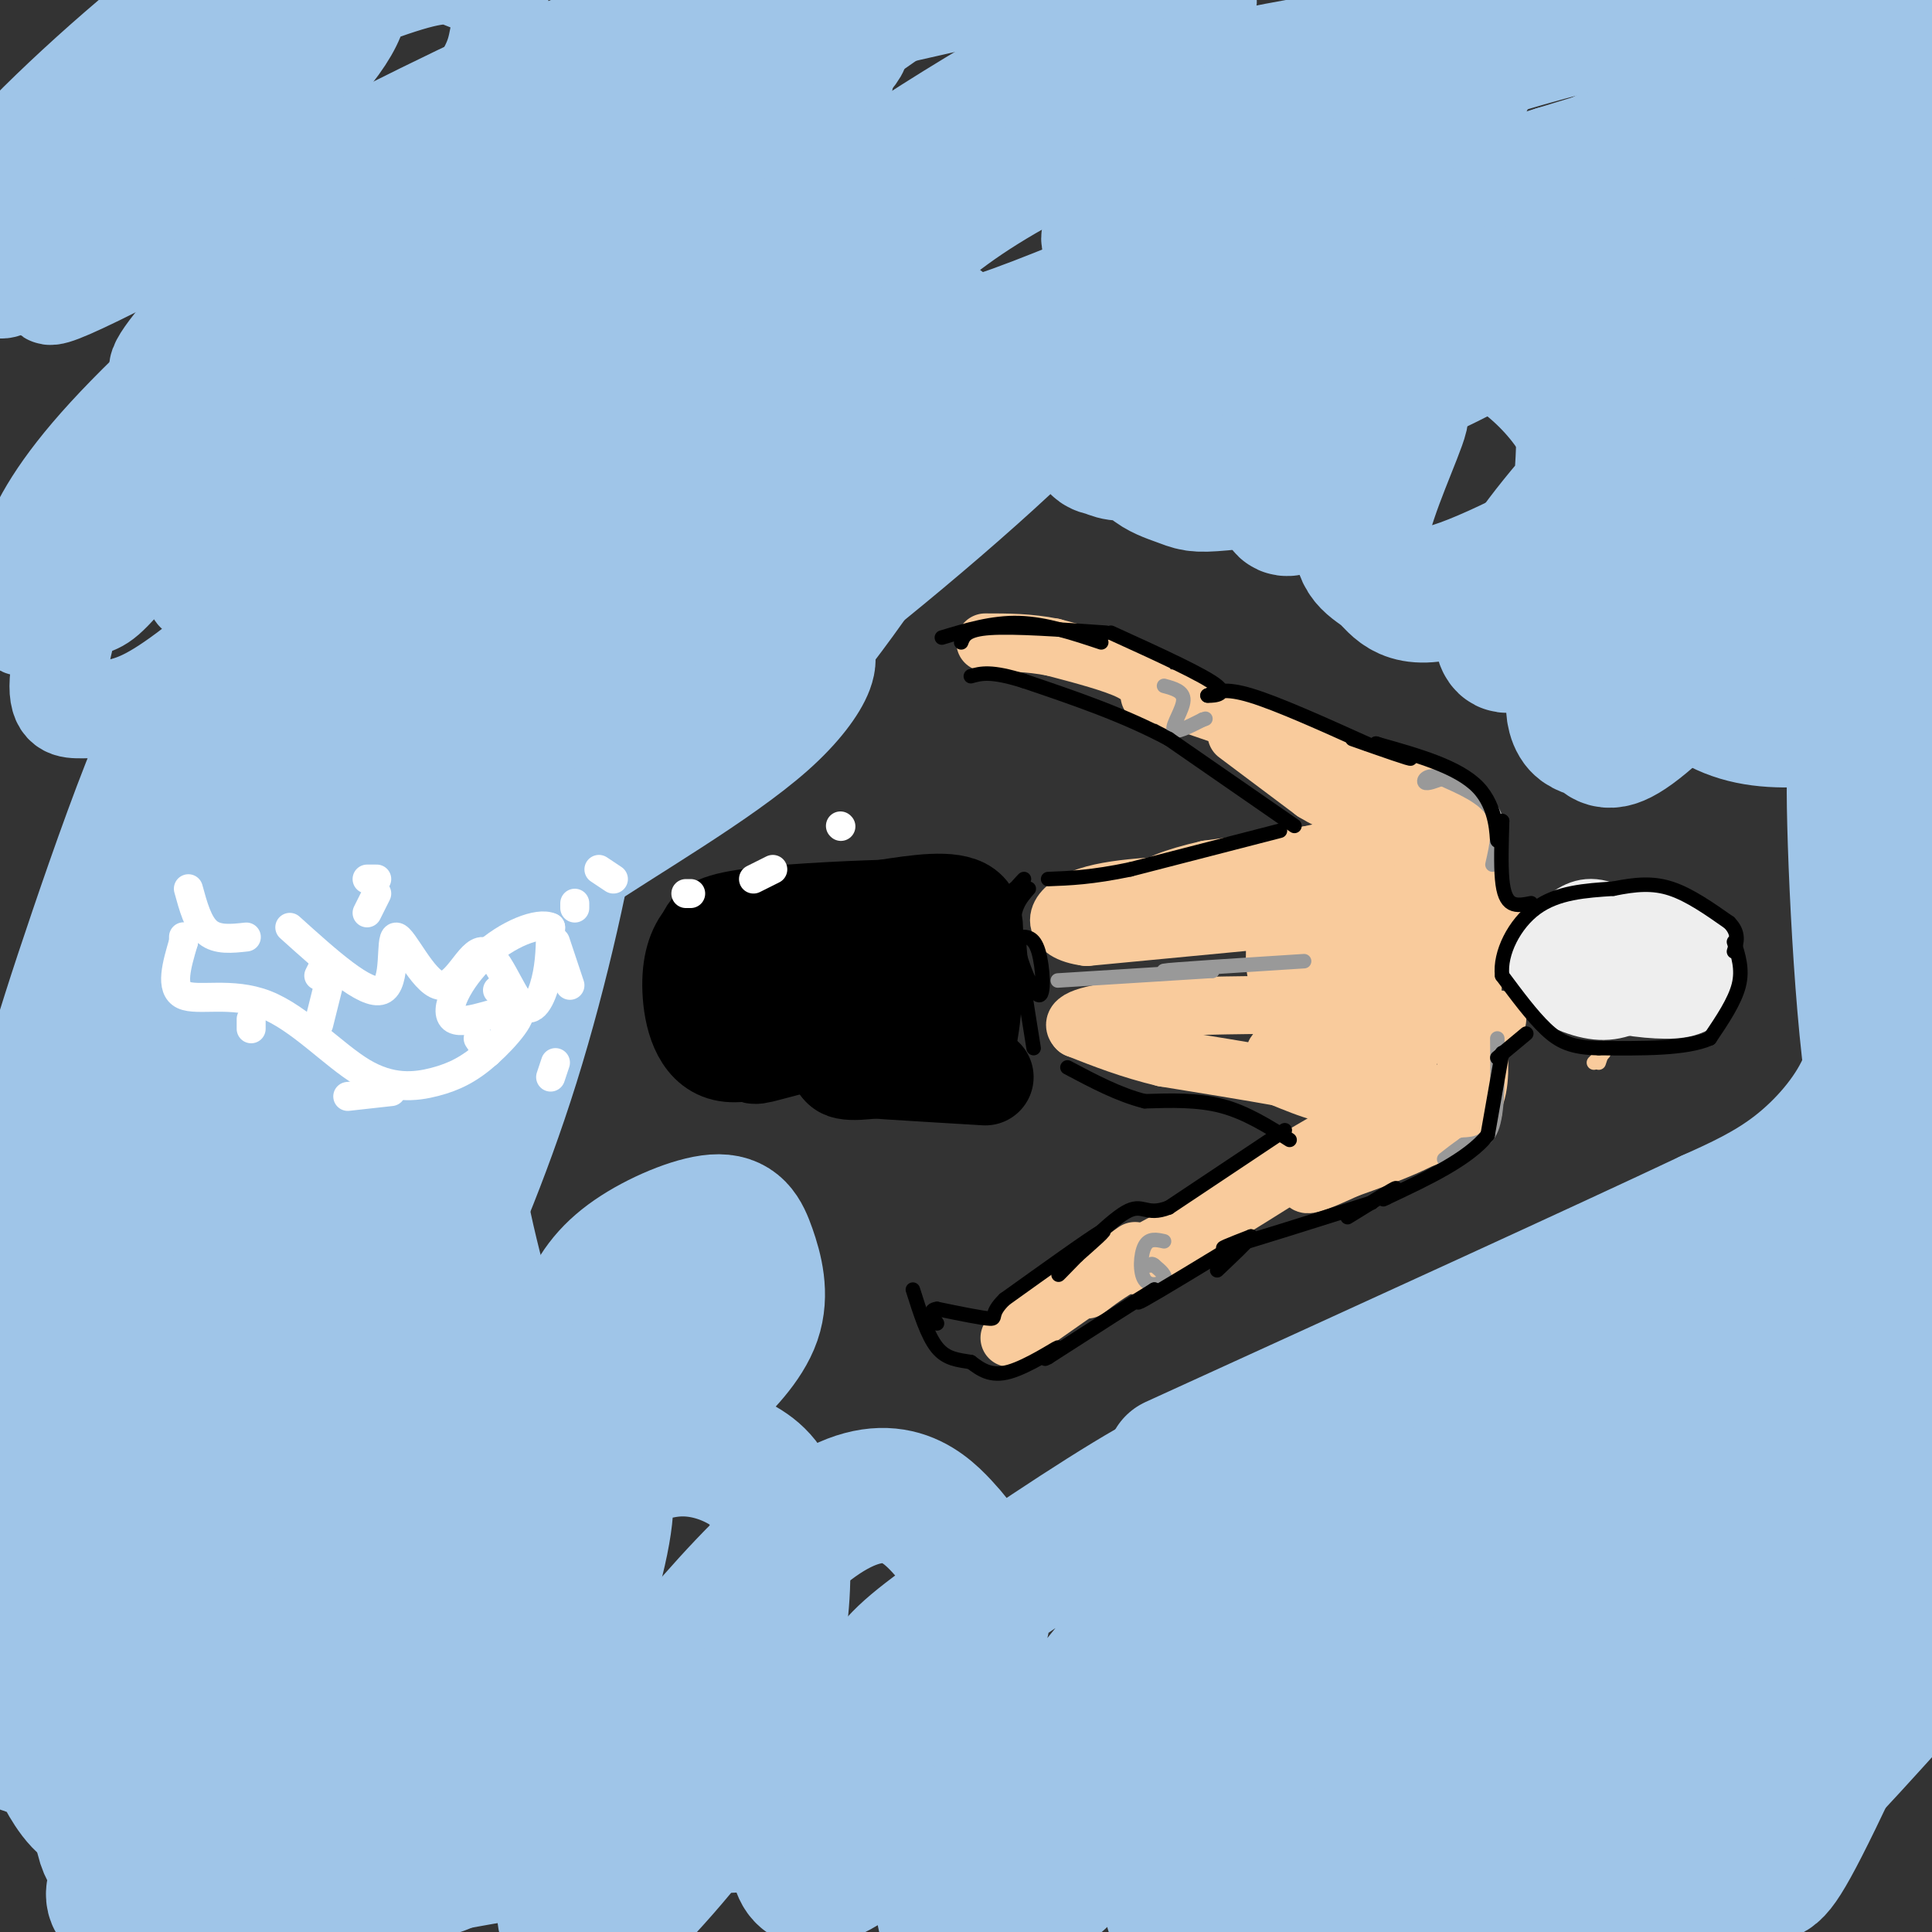 <svg viewBox='0 0 400 400' version='1.1' xmlns='http://www.w3.org/2000/svg' xmlns:xlink='http://www.w3.org/1999/xlink'><rect x="0" y="0" width="400" height="400" fill="#333333" stroke="none"/><g fill='none' stroke='#f9cb9c' stroke-width='12' stroke-linecap='round' stroke-linejoin='round'><path d='M301,188c2.838,-1.277 5.676,-2.554 5,-3c-0.676,-0.446 -4.866,-0.062 -6,1c-1.134,1.062 0.789,2.800 2,2c1.211,-0.800 1.711,-4.138 1,-5c-0.711,-0.862 -2.632,0.754 -3,2c-0.368,1.246 0.816,2.123 2,3'/><path d='M302,188c1.250,0.452 3.375,0.083 3,-1c-0.375,-1.083 -3.250,-2.881 -4,-5c-0.750,-2.119 0.625,-4.560 2,-7'/><path d='M303,175c0.533,-2.244 0.867,-4.356 0,-6c-0.867,-1.644 -2.933,-2.822 -5,-4'/><path d='M298,165c-3.667,-1.667 -10.333,-3.833 -17,-6'/><path d='M281,159c-5.667,-2.167 -11.333,-4.583 -17,-7'/><path d='M264,152c-6.167,-2.333 -13.083,-4.667 -20,-7'/><path d='M244,145c-3.167,-1.000 -1.083,0.000 1,1'/><path d='M293,171c0.000,0.000 -26.000,-12.000 -26,-12'/><path d='M267,159c-4.333,-2.000 -2.167,-1.000 0,0'/><path d='M256,152c0.000,0.000 16.000,12.000 16,12'/><path d='M272,164c4.333,2.667 7.167,3.333 10,4'/><path d='M294,178c-3.199,0.404 -6.398,0.809 -8,2c-1.602,1.191 -1.606,3.169 0,3c1.606,-0.169 4.821,-2.485 5,-4c0.179,-1.515 -2.679,-2.229 -5,-1c-2.321,1.229 -4.107,4.402 -4,6c0.107,1.598 2.106,1.623 3,0c0.894,-1.623 0.684,-4.892 0,-6c-0.684,-1.108 -1.842,-0.054 -3,1'/><path d='M282,179c-1.443,0.812 -3.552,2.341 -3,2c0.552,-0.341 3.764,-2.553 5,-4c1.236,-1.447 0.496,-2.128 -2,-2c-2.496,0.128 -6.748,1.064 -11,2'/><path d='M271,177c-5.333,0.833 -13.167,1.917 -21,3'/><path d='M250,180c-6.644,1.489 -12.756,3.711 -9,4c3.756,0.289 17.378,-1.356 31,-3'/><path d='M272,181c6.500,-0.667 7.250,-0.833 8,-1'/><path d='M299,185c0.661,9.869 1.321,19.738 1,19c-0.321,-0.738 -1.625,-12.083 -2,-14c-0.375,-1.917 0.179,5.595 0,8c-0.179,2.405 -1.089,-0.298 -2,-3'/><path d='M296,195c-1.065,-2.911 -2.729,-8.687 -4,-10c-1.271,-1.313 -2.150,1.839 -1,6c1.150,4.161 4.329,9.332 6,10c1.671,0.668 1.836,-3.166 2,-7'/><path d='M306,188c0.000,0.000 -2.000,30.000 -2,30'/><path d='M304,218c-1.000,7.333 -2.500,10.667 -4,14'/><path d='M300,232c-4.167,4.000 -12.583,7.000 -21,10'/><path d='M279,242c-6.214,2.857 -11.250,5.000 -7,1c4.250,-4.000 17.786,-14.143 21,-17c3.214,-2.857 -3.893,1.571 -11,6'/><path d='M282,232c-5.000,2.833 -12.000,6.917 -19,11'/><path d='M263,243c-5.844,3.622 -10.956,7.178 -12,8c-1.044,0.822 1.978,-1.089 5,-3'/><path d='M256,248c4.067,-2.200 11.733,-6.200 12,-6c0.267,0.200 -6.867,4.600 -14,9'/><path d='M254,251c-3.000,1.833 -3.500,1.917 -4,2'/><path d='M235,259c0.000,0.000 -20.000,14.000 -20,14'/><path d='M215,273c-4.333,3.000 -5.167,3.500 -6,4'/><path d='M297,208c-4.343,3.679 -8.687,7.357 -10,10c-1.313,2.643 0.404,4.250 3,2c2.596,-2.250 6.071,-8.356 5,-11c-1.071,-2.644 -6.689,-1.825 -10,1c-3.311,2.825 -4.315,7.658 -3,8c1.315,0.342 4.951,-3.805 7,-7c2.049,-3.195 2.513,-5.437 2,-9c-0.513,-3.563 -2.004,-8.447 -4,-10c-1.996,-1.553 -4.498,0.223 -7,2'/><path d='M280,194c-1.673,4.993 -2.356,16.477 0,19c2.356,2.523 7.749,-3.914 10,-8c2.251,-4.086 1.358,-5.822 0,-8c-1.358,-2.178 -3.182,-4.799 -5,-7c-1.818,-2.201 -3.632,-3.981 -5,1c-1.368,4.981 -2.292,16.724 -2,23c0.292,6.276 1.800,7.084 4,4c2.200,-3.084 5.092,-10.061 5,-16c-0.092,-5.939 -3.169,-10.840 -6,-12c-2.831,-1.160 -5.415,1.420 -8,4'/><path d='M273,194c-2.042,3.188 -3.148,9.157 -2,13c1.148,3.843 4.550,5.560 7,5c2.450,-0.560 3.947,-3.398 4,-8c0.053,-4.602 -1.337,-10.969 -3,-14c-1.663,-3.031 -3.597,-2.728 -6,-2c-2.403,0.728 -5.274,1.879 -7,5c-1.726,3.121 -2.309,8.210 -1,11c1.309,2.790 4.508,3.281 7,2c2.492,-1.281 4.276,-4.333 5,-7c0.724,-2.667 0.387,-4.949 -2,-7c-2.387,-2.051 -6.825,-3.872 -9,-3c-2.175,0.872 -2.088,4.436 -2,8'/><path d='M264,197c-0.262,3.155 0.083,7.042 4,9c3.917,1.958 11.405,1.988 14,5c2.595,3.012 0.298,9.006 -2,15'/><path d='M280,226c-2.833,2.000 -8.917,-0.500 -15,-3'/><path d='M265,223c-6.500,-1.167 -15.250,-2.583 -24,-4'/><path d='M241,219c-7.000,-1.667 -12.500,-3.833 -18,-6'/><path d='M223,213c-1.867,-1.778 2.467,-3.222 11,-4c8.533,-0.778 21.267,-0.889 34,-1'/><path d='M268,208c5.833,-0.833 3.417,-2.417 1,-4'/><path d='M267,190c0.000,0.000 -42.000,4.000 -42,4'/><path d='M225,194c-8.000,-1.022 -7.000,-5.578 -1,-8c6.000,-2.422 17.000,-2.711 28,-3'/><path d='M252,183c5.167,-0.667 4.083,-0.833 3,-1'/><path d='M276,209c-5.500,3.667 -11.000,7.333 -12,9c-1.000,1.667 2.500,1.333 6,1'/><path d='M235,262c9.083,-5.417 18.167,-10.833 18,-11c-0.167,-0.167 -9.583,4.917 -19,10'/><path d='M234,261c-4.667,2.667 -6.833,4.333 -9,6'/><path d='M238,144c-0.333,-1.667 -0.667,-3.333 -4,-5c-3.333,-1.667 -9.667,-3.333 -16,-5'/><path d='M218,134c-5.000,-1.000 -9.500,-1.000 -14,-1'/><path d='M305,226c0.000,0.000 0.000,4.000 0,4'/><path d='M306,215c0.333,4.833 0.667,9.667 -1,13c-1.667,3.333 -5.333,5.167 -9,7'/><path d='M296,235c-1.667,1.167 -1.333,0.583 -1,0'/><path d='M309,211c0.000,0.000 1.000,0.000 1,0'/><path d='M307,198c0.000,0.000 3.000,-6.000 3,-6'/></g>
<g fill='none' stroke='#eeeeee' stroke-width='12' stroke-linecap='round' stroke-linejoin='round'><path d='M340,193c-5.759,-0.425 -11.519,-0.850 -14,2c-2.481,2.850 -1.685,8.975 1,10c2.685,1.025 7.258,-3.051 10,-6c2.742,-2.949 3.652,-4.771 1,-6c-2.652,-1.229 -8.865,-1.866 -12,0c-3.135,1.866 -3.190,6.233 -3,9c0.190,2.767 0.626,3.933 3,2c2.374,-1.933 6.687,-6.967 11,-12'/><path d='M337,192c-1.130,-2.403 -9.455,-2.409 -13,1c-3.545,3.409 -2.309,10.234 1,11c3.309,0.766 8.691,-4.527 11,-7c2.309,-2.473 1.545,-2.127 -1,-3c-2.545,-0.873 -6.870,-2.964 -10,-2c-3.130,0.964 -5.065,4.982 -7,9'/><path d='M318,201c0.053,2.168 3.685,3.087 6,3c2.315,-0.087 3.313,-1.179 4,-3c0.687,-1.821 1.062,-4.372 -1,-5c-2.062,-0.628 -6.561,0.666 -8,3c-1.439,2.334 0.181,5.708 2,7c1.819,1.292 3.836,0.502 6,-1c2.164,-1.502 4.475,-3.715 5,-6c0.525,-2.285 -0.738,-4.643 -2,-7'/><path d='M330,192c-2.787,-0.907 -8.753,0.326 -11,3c-2.247,2.674 -0.773,6.790 0,9c0.773,2.210 0.845,2.515 4,2c3.155,-0.515 9.392,-1.849 13,-4c3.608,-2.151 4.587,-5.117 3,-8c-1.587,-2.883 -5.739,-5.681 -9,-6c-3.261,-0.319 -5.630,1.840 -8,4'/><path d='M322,192c-2.671,2.452 -5.348,6.581 -4,10c1.348,3.419 6.720,6.126 11,7c4.280,0.874 7.467,-0.085 12,-3c4.533,-2.915 10.413,-7.785 11,-11c0.587,-3.215 -4.118,-4.776 -8,-5c-3.882,-0.224 -6.941,0.888 -10,2'/><path d='M334,192c-2.702,0.737 -4.457,1.579 -6,4c-1.543,2.421 -2.875,6.422 0,9c2.875,2.578 9.956,3.732 15,4c5.044,0.268 8.050,-0.351 10,-3c1.950,-2.649 2.843,-7.328 1,-10c-1.843,-2.672 -6.421,-3.336 -11,-4'/><path d='M343,192c-4.436,0.113 -10.026,2.395 -13,6c-2.974,3.605 -3.333,8.533 1,10c4.333,1.467 13.359,-0.528 18,-3c4.641,-2.472 4.897,-5.421 3,-8c-1.897,-2.579 -5.949,-4.790 -10,-7'/><path d='M342,190c-4.311,-1.356 -10.089,-1.244 -13,1c-2.911,2.244 -2.956,6.622 -3,11'/></g>
<g fill='none' stroke='#f9cb9c' stroke-width='3' stroke-linecap='round' stroke-linejoin='round'><path d='M332,218c-1.000,1.000 -2.000,2.000 -2,2c0.000,0.000 1.000,-1.000 2,-2'/><path d='M331,220c0.000,0.000 1.000,-3.000 1,-3'/></g>
<g fill='none' stroke='#999999' stroke-width='3' stroke-linecap='round' stroke-linejoin='round'><path d='M219,203c0.000,0.000 32.000,-2.000 32,-2'/><path d='M251,201c1.467,-0.222 -10.867,0.222 -10,0c0.867,-0.222 14.933,-1.111 29,-2'/><path d='M310,215c0.083,7.167 0.167,14.333 -1,18c-1.167,3.667 -3.583,3.833 -6,4'/><path d='M303,237c-1.667,1.167 -2.833,2.083 -4,3'/><path d='M309,179c0.917,-4.000 1.833,-8.000 0,-11c-1.833,-3.000 -6.417,-5.000 -11,-7'/><path d='M298,161c-2.556,-0.822 -3.444,0.622 -3,1c0.444,0.378 2.222,-0.311 4,-1'/><path d='M241,257c-1.560,-0.351 -3.119,-0.702 -4,1c-0.881,1.702 -1.083,5.458 0,7c1.083,1.542 3.452,0.869 4,0c0.548,-0.869 -0.726,-1.935 -2,-3'/><path d='M239,262c-0.500,-0.500 -0.750,-0.250 -1,0'/><path d='M241,142c2.044,0.556 4.089,1.111 4,3c-0.089,1.889 -2.311,5.111 -2,6c0.311,0.889 3.156,-0.556 6,-2'/><path d='M249,149c1.000,-0.333 0.500,-0.167 0,0'/></g>
<g fill='none' stroke='#000000' stroke-width='3' stroke-linecap='round' stroke-linejoin='round'><path d='M359,195c0.917,2.833 1.833,5.667 1,9c-0.833,3.333 -3.417,7.167 -6,11'/><path d='M354,215c-4.833,2.167 -13.917,2.083 -23,2'/><path d='M331,217c-5.622,-0.089 -8.178,-1.311 -11,-4c-2.822,-2.689 -5.911,-6.844 -9,-11'/><path d='M311,202c-0.556,-4.644 2.556,-10.756 7,-14c4.444,-3.244 10.222,-3.622 16,-4'/><path d='M334,184c4.622,-0.933 8.178,-1.267 12,0c3.822,1.267 7.911,4.133 12,7'/><path d='M358,191c2.167,2.167 1.583,4.083 1,6'/><path d='M316,214c0.000,0.000 -6.000,5.000 -6,5'/><path d='M311,218c0.000,0.000 -3.000,17.000 -3,17'/><path d='M308,235c-4.000,5.000 -12.500,9.000 -21,13'/><path d='M287,248c-2.378,1.311 2.178,-1.911 2,-2c-0.178,-0.089 -5.089,2.956 -10,6'/><path d='M284,249c-12.417,3.917 -24.833,7.833 -29,9c-4.167,1.167 -0.083,-0.417 4,-2'/><path d='M259,256c-0.500,0.833 -3.750,3.917 -7,7'/><path d='M257,257c-8.500,5.167 -17.000,10.333 -20,12c-3.000,1.667 -0.500,-0.167 2,-2'/><path d='M239,267c-3.333,2.000 -12.667,8.000 -22,14'/><path d='M217,281c-2.452,1.393 2.417,-2.125 2,-2c-0.417,0.125 -6.119,3.893 -10,5c-3.881,1.107 -5.940,-0.446 -8,-2'/><path d='M201,282c-2.578,-0.444 -5.022,-0.556 -7,-3c-1.978,-2.444 -3.489,-7.222 -5,-12'/><path d='M266,234c0.000,0.000 -24.000,16.000 -24,16'/><path d='M242,250c-4.940,1.952 -5.292,-1.167 -9,1c-3.708,2.167 -10.774,9.619 -13,12c-2.226,2.381 0.387,-0.310 3,-3'/><path d='M223,260c2.467,-2.200 7.133,-6.200 5,-5c-2.133,1.200 -11.067,7.600 -20,14'/><path d='M208,269c-3.289,3.156 -1.511,4.044 -3,4c-1.489,-0.044 -6.244,-1.022 -11,-2'/><path d='M194,271c-1.833,0.167 -0.917,1.583 0,3'/><path d='M267,236c-4.500,-2.833 -9.000,-5.667 -14,-7c-5.000,-1.333 -10.500,-1.167 -16,-1'/><path d='M237,228c-5.333,-1.333 -10.667,-4.167 -16,-7'/><path d='M317,187c-1.467,0.289 -2.933,0.578 -4,0c-1.067,-0.578 -1.733,-2.022 -2,-5c-0.267,-2.978 -0.133,-7.489 0,-12'/><path d='M311,170c-0.238,-0.405 -0.833,4.583 -1,4c-0.167,-0.583 0.095,-6.738 -4,-11c-4.095,-4.262 -12.548,-6.631 -21,-9'/><path d='M285,154c-1.178,-0.556 6.378,2.556 7,3c0.622,0.444 -5.689,-1.778 -12,-4'/><path d='M283,154c-9.250,-4.167 -18.500,-8.333 -24,-10c-5.500,-1.667 -7.250,-0.833 -9,0'/><path d='M250,144c0.022,0.044 4.578,0.156 2,-2c-2.578,-2.156 -12.289,-6.578 -22,-11'/><path d='M228,133c-5.750,-1.917 -11.500,-3.833 -17,-4c-5.500,-0.167 -10.750,1.417 -16,3'/><path d='M268,171c0.000,0.000 -26.000,-18.000 -26,-18'/><path d='M242,153c-9.333,-5.000 -19.667,-8.500 -30,-12'/><path d='M212,141c-6.833,-2.167 -8.917,-1.583 -11,-1'/><path d='M229,131c-9.500,-0.667 -19.000,-1.333 -24,-1c-5.000,0.333 -5.500,1.667 -6,3'/><path d='M265,172c0.000,0.000 -31.000,8.000 -31,8'/><path d='M234,180c-8.000,1.667 -12.500,1.833 -17,2'/><path d='M213,184c-1.810,2.083 -3.619,4.167 -3,9c0.619,4.833 3.667,12.417 5,13c1.333,0.583 0.952,-5.833 0,-9c-0.952,-3.167 -2.476,-3.083 -4,-3'/><path d='M211,194c-0.167,3.333 1.417,13.167 3,23'/><path d='M207,191c3.124,-5.134 6.248,-10.267 2,-6c-4.248,4.267 -15.868,17.936 -14,16c1.868,-1.936 17.225,-19.476 17,-19c-0.225,0.476 -16.033,18.967 -19,21c-2.967,2.033 6.906,-12.393 10,-18c3.094,-5.607 -0.590,-2.394 -4,3c-3.410,5.394 -6.546,12.970 -7,16c-0.454,3.030 1.773,1.515 4,0'/><path d='M196,204c2.708,-5.208 7.478,-18.228 9,-14c1.522,4.228 -0.203,25.705 0,25c0.203,-0.705 2.333,-23.591 3,-23c0.667,0.591 -0.128,24.659 0,27c0.128,2.341 1.179,-17.045 1,-22c-0.179,-4.955 -1.590,4.523 -3,14'/><path d='M206,211c-0.431,5.242 -0.009,11.346 1,11c1.009,-0.346 2.605,-7.141 3,-14c0.395,-6.859 -0.413,-13.782 -2,-10c-1.587,3.782 -3.955,18.270 -4,23c-0.045,4.730 2.231,-0.298 3,-10c0.769,-9.702 0.029,-24.078 -2,-26c-2.029,-1.922 -5.348,8.608 -7,19c-1.652,10.392 -1.637,20.644 0,22c1.637,1.356 4.896,-6.184 5,-14c0.104,-7.816 -2.948,-15.908 -6,-24'/><path d='M197,188c-1.679,-3.892 -2.876,-1.622 -4,6c-1.124,7.622 -2.173,20.596 -1,26c1.173,5.404 4.570,3.239 7,0c2.430,-3.239 3.893,-7.553 5,-14c1.107,-6.447 1.858,-15.027 0,-13c-1.858,2.027 -6.326,14.660 -8,22c-1.674,7.340 -0.554,9.388 1,10c1.554,0.612 3.541,-0.210 5,-5c1.459,-4.790 2.388,-13.546 3,-19c0.612,-5.454 0.906,-7.606 -1,-4c-1.906,3.606 -6.013,12.971 -8,18c-1.987,5.029 -1.853,5.723 -1,7c0.853,1.277 2.427,3.139 4,5'/></g>
<g fill='none' stroke='#000000' stroke-width='20' stroke-linecap='round' stroke-linejoin='round'><path d='M197,193c-1.112,-0.822 -2.224,-1.643 -3,-2c-0.776,-0.357 -1.218,-0.248 -2,4c-0.782,4.248 -1.906,12.637 -1,15c0.906,2.363 3.841,-1.299 5,-6c1.159,-4.701 0.542,-10.441 -1,-11c-1.542,-0.559 -4.010,4.063 -5,9c-0.990,4.937 -0.502,10.189 2,11c2.502,0.811 7.020,-2.820 8,-6c0.980,-3.180 -1.577,-5.909 -3,-5c-1.423,0.909 -1.711,5.454 -2,10'/><path d='M195,212c0.619,-0.167 3.167,-5.583 5,-11c1.833,-5.417 2.952,-10.833 0,-13c-2.952,-2.167 -9.976,-1.083 -17,0'/><path d='M183,188c-8.733,0.267 -22.067,0.933 -29,2c-6.933,1.067 -7.467,2.533 -8,4'/><path d='M146,194c-2.061,2.247 -3.212,5.865 -3,11c0.212,5.135 1.789,11.788 7,13c5.211,1.212 14.057,-3.015 20,-7c5.943,-3.985 8.985,-7.727 7,-10c-1.985,-2.273 -8.996,-3.078 -13,-2c-4.004,1.078 -5.002,4.039 -6,7'/><path d='M158,206c-2.089,4.239 -4.311,11.337 -2,12c2.311,0.663 9.157,-5.108 13,-9c3.843,-3.892 4.684,-5.903 5,-8c0.316,-2.097 0.106,-4.278 -2,-5c-2.106,-0.722 -6.108,0.014 -9,4c-2.892,3.986 -4.676,11.220 -6,15c-1.324,3.780 -2.190,4.106 2,3c4.190,-1.106 13.436,-3.644 16,-3c2.564,0.644 -1.553,4.470 -1,6c0.553,1.530 5.777,0.765 11,0'/><path d='M185,221c-2.067,-0.089 -12.733,-0.311 -11,0c1.733,0.311 15.867,1.156 30,2'/></g>
<g fill='none' stroke='#9fc5e8' stroke-width='20' stroke-linecap='round' stroke-linejoin='round'><path d='M353,28c2.198,-1.752 4.395,-3.504 4,-5c-0.395,-1.496 -3.384,-2.735 -10,-1c-6.616,1.735 -16.859,6.444 -27,13c-10.141,6.556 -20.179,14.957 -25,21c-4.821,6.043 -4.423,9.727 -2,12c2.423,2.273 6.873,3.135 11,3c4.127,-0.135 7.931,-1.266 17,-5c9.069,-3.734 23.404,-10.071 33,-16c9.596,-5.929 14.452,-11.451 15,-14c0.548,-2.549 -3.211,-2.124 -11,1c-7.789,3.124 -19.606,8.948 -28,16c-8.394,7.052 -13.363,15.334 -14,19c-0.637,3.666 3.059,2.718 3,4c-0.059,1.282 -3.874,4.795 8,-2c11.874,-6.795 39.437,-23.897 67,-41'/><path d='M394,33c15.267,-12.398 19.936,-22.894 11,-23c-8.936,-0.106 -31.476,10.179 -52,22c-20.524,11.821 -39.032,25.177 -48,33c-8.968,7.823 -8.394,10.111 -10,13c-1.606,2.889 -5.390,6.378 9,-1c14.390,-7.378 46.956,-25.624 67,-38c20.044,-12.376 27.566,-18.883 32,-23c4.434,-4.117 5.780,-5.844 8,-8c2.220,-2.156 5.314,-4.741 -1,-6c-6.314,-1.259 -22.034,-1.193 -38,0c-15.966,1.193 -32.176,3.512 -55,10c-22.824,6.488 -52.262,17.143 -69,24c-16.738,6.857 -20.775,9.915 -22,12c-1.225,2.085 0.362,3.198 2,4c1.638,0.802 3.326,1.293 9,1c5.674,-0.293 15.336,-1.369 30,-5c14.664,-3.631 34.332,-9.815 54,-16'/><path d='M321,32c17.765,-5.410 35.179,-10.935 46,-15c10.821,-4.065 15.050,-6.671 17,-9c1.950,-2.329 1.620,-4.382 0,-6c-1.620,-1.618 -4.529,-2.802 -10,-4c-5.471,-1.198 -13.505,-2.411 -29,-1c-15.495,1.411 -38.452,5.445 -61,12c-22.548,6.555 -44.686,15.631 -60,23c-15.314,7.369 -23.803,13.029 -31,19c-7.197,5.971 -13.103,12.251 -15,15c-1.897,2.749 0.214,1.966 3,3c2.786,1.034 6.248,3.883 28,-4c21.752,-7.883 61.793,-26.498 81,-36c19.207,-9.502 17.579,-9.889 17,-13c-0.579,-3.111 -0.108,-8.944 -14,-9c-13.892,-0.056 -42.146,5.665 -65,12c-22.854,6.335 -40.307,13.282 -61,25c-20.693,11.718 -44.627,28.205 -48,32c-3.373,3.795 13.813,-5.103 31,-14'/><path d='M150,62c24.219,-13.752 69.266,-41.132 88,-53c18.734,-11.868 11.155,-8.226 8,-9c-3.155,-0.774 -1.886,-5.966 -4,-8c-2.114,-2.034 -7.611,-0.909 -16,0c-8.389,0.909 -19.669,1.603 -39,9c-19.331,7.397 -46.714,21.499 -62,28c-15.286,6.501 -18.474,5.402 -26,16c-7.526,10.598 -19.391,32.892 -6,29c13.391,-3.892 52.038,-33.970 70,-49c17.962,-15.030 15.237,-15.012 15,-17c-0.237,-1.988 2.012,-5.983 -1,-8c-3.012,-2.017 -11.286,-2.056 -17,-2c-5.714,0.056 -8.869,0.207 -22,6c-13.131,5.793 -36.237,17.226 -52,26c-15.763,8.774 -24.184,14.888 -33,23c-8.816,8.112 -18.027,18.223 -20,22c-1.973,3.777 3.294,1.222 8,-2c4.706,-3.222 8.853,-7.111 13,-11'/><path d='M54,62c9.975,-8.878 28.414,-25.574 38,-36c9.586,-10.426 10.320,-14.581 11,-18c0.680,-3.419 1.305,-6.100 0,-8c-1.305,-1.900 -4.538,-3.017 -7,-4c-2.462,-0.983 -4.151,-1.832 -13,1c-8.849,2.832 -24.859,9.347 -40,19c-15.141,9.653 -29.412,22.446 -36,29c-6.588,6.554 -5.493,6.869 -4,8c1.493,1.131 3.383,3.076 4,5c0.617,1.924 -0.038,3.826 10,-3c10.038,-6.826 30.769,-22.381 43,-34c12.231,-11.619 15.960,-19.302 14,-23c-1.960,-3.698 -9.610,-3.411 -21,2c-11.390,5.411 -26.521,15.946 -35,22c-8.479,6.054 -10.308,7.628 -14,14c-3.692,6.372 -9.249,17.542 -10,22c-0.751,4.458 3.304,2.205 5,2c1.696,-0.205 1.034,1.637 9,-5c7.966,-6.637 24.562,-21.753 35,-33c10.438,-11.247 14.719,-18.623 19,-26'/><path d='M62,-4c3.740,-5.463 3.591,-6.120 4,-8c0.409,-1.880 1.376,-4.984 -3,-4c-4.376,0.984 -14.096,6.054 -28,17c-13.904,10.946 -31.993,27.766 -39,37c-7.007,9.234 -2.934,10.880 -1,13c1.934,2.120 1.728,4.713 6,5c4.272,0.287 13.020,-1.733 12,1c-1.020,2.733 -11.809,10.219 16,-4c27.809,-14.219 94.217,-50.144 100,-46c5.783,4.144 -49.058,48.358 -69,66c-19.942,17.642 -4.984,8.711 -6,12c-1.016,3.289 -18.004,18.797 3,6c21.004,-12.797 80.002,-53.898 139,-95'/><path d='M196,-4c14.201,-10.340 -19.796,11.309 -44,28c-24.204,16.691 -38.616,28.424 -50,40c-11.384,11.576 -19.740,22.995 -23,29c-3.260,6.005 -1.423,6.595 4,4c5.423,-2.595 14.434,-8.377 29,-20c14.566,-11.623 34.688,-29.088 47,-41c12.312,-11.912 16.815,-18.270 16,-21c-0.815,-2.730 -6.946,-1.831 -11,-1c-4.054,0.831 -6.030,1.593 -17,8c-10.970,6.407 -30.932,18.460 -50,35c-19.068,16.540 -37.240,37.566 -47,50c-9.760,12.434 -11.107,16.276 -9,16c2.107,-0.276 7.669,-4.669 18,-17c10.331,-12.331 25.431,-32.600 33,-43c7.569,-10.400 7.606,-10.932 8,-14c0.394,-3.068 1.145,-8.672 1,-12c-0.145,-3.328 -1.184,-4.379 -8,-1c-6.816,3.379 -19.408,11.190 -32,19'/><path d='M61,55c-12.841,9.583 -28.944,24.042 -39,35c-10.056,10.958 -14.064,18.415 -16,24c-1.936,5.585 -1.800,9.298 -2,12c-0.200,2.702 -0.737,4.394 2,4c2.737,-0.394 8.747,-2.874 12,-4c3.253,-1.126 3.748,-0.898 12,-11c8.252,-10.102 24.259,-30.532 31,-40c6.741,-9.468 4.215,-7.973 3,-9c-1.215,-1.027 -1.118,-4.577 -6,-2c-4.882,2.577 -14.742,11.279 -22,20c-7.258,8.721 -11.914,17.460 -16,28c-4.086,10.540 -7.602,22.882 -8,29c-0.398,6.118 2.320,6.013 5,6c2.680,-0.013 5.320,0.065 9,-1c3.680,-1.065 8.398,-3.275 20,-13c11.602,-9.725 30.087,-26.965 41,-39c10.913,-12.035 14.252,-18.865 14,-21c-0.252,-2.135 -4.096,0.427 -7,3c-2.904,2.573 -4.866,5.159 -9,12c-4.134,6.841 -10.438,17.937 -14,26c-3.562,8.063 -4.382,13.094 -5,18c-0.618,4.906 -1.034,9.687 1,12c2.034,2.313 6.517,2.156 11,2'/><path d='M78,146c10.724,-6.927 32.035,-25.246 48,-42c15.965,-16.754 26.586,-31.944 31,-39c4.414,-7.056 2.623,-5.978 3,-7c0.377,-1.022 2.923,-4.145 -3,1c-5.923,5.145 -20.314,18.557 -33,33c-12.686,14.443 -23.668,29.917 -18,25c5.668,-4.917 27.987,-30.223 58,-56c30.013,-25.777 67.719,-52.023 73,-58c5.281,-5.977 -21.863,8.315 -45,23c-23.137,14.685 -42.268,29.761 -52,38c-9.732,8.239 -10.066,9.640 4,1c14.066,-8.640 42.533,-27.320 71,-46'/><path d='M215,19c15.335,-12.252 18.172,-19.882 17,-23c-1.172,-3.118 -6.354,-1.724 -23,2c-16.646,3.724 -44.756,9.778 -74,18c-29.244,8.222 -59.622,18.611 -90,29'/></g>
<g fill='none' stroke='#9fc5e8' stroke-width='28' stroke-linecap='round' stroke-linejoin='round'><path d='M49,329c-1.308,7.546 -2.617,15.091 -3,19c-0.383,3.909 0.158,4.181 1,7c0.842,2.819 1.984,8.185 6,5c4.016,-3.185 10.905,-14.920 16,-25c5.095,-10.080 8.396,-18.506 8,-25c-0.396,-6.494 -4.490,-11.055 -9,-11c-4.510,0.055 -9.435,4.728 -13,9c-3.565,4.272 -5.770,8.145 -8,12c-2.230,3.855 -4.484,7.693 -5,14c-0.516,6.307 0.707,15.082 2,19c1.293,3.918 2.656,2.978 5,2c2.344,-0.978 5.670,-1.994 9,-6c3.330,-4.006 6.665,-11.003 10,-18'/><path d='M335,331c-3.459,0.900 -6.919,1.801 -11,9c-4.081,7.199 -8.784,20.697 -11,28c-2.216,7.303 -1.944,8.412 0,12c1.944,3.588 5.560,9.654 8,13c2.440,3.346 3.705,3.971 10,2c6.295,-1.971 17.622,-6.540 26,-13c8.378,-6.460 13.809,-14.813 18,-20c4.191,-5.187 7.143,-7.209 10,-14c2.857,-6.791 5.619,-18.350 5,-24c-0.619,-5.650 -4.621,-5.392 -8,-5c-3.379,0.392 -6.137,0.918 -9,2c-2.863,1.082 -5.830,2.719 -12,10c-6.170,7.281 -15.542,20.207 -20,30c-4.458,9.793 -4.003,16.453 -4,21c0.003,4.547 -0.448,6.980 2,9c2.448,2.020 7.793,3.629 18,-4c10.207,-7.629 25.275,-24.494 33,-33c7.725,-8.506 8.109,-8.653 10,-15c1.891,-6.347 5.291,-18.894 5,-25c-0.291,-6.106 -4.274,-5.771 -8,-4c-3.726,1.771 -7.195,4.977 -11,8c-3.805,3.023 -7.944,5.864 -13,12c-5.056,6.136 -11.028,15.568 -17,25'/><path d='M356,355c-6.937,11.797 -15.780,28.789 -15,33c0.780,4.211 11.183,-4.360 21,-15c9.817,-10.640 19.047,-23.348 26,-34c6.953,-10.652 11.628,-19.249 14,-25c2.372,-5.751 2.442,-8.658 3,-12c0.558,-3.342 1.603,-7.120 -3,-5c-4.603,2.120 -14.855,10.138 -21,16c-6.145,5.862 -8.185,9.569 -12,17c-3.815,7.431 -9.407,18.587 -13,32c-3.593,13.413 -5.187,29.082 -3,33c2.187,3.918 8.154,-3.915 11,-6c2.846,-2.085 2.569,1.580 9,-11c6.431,-12.580 19.569,-41.403 26,-58c6.431,-16.597 6.154,-20.968 5,-35c-1.154,-14.032 -3.187,-37.723 -3,-50c0.187,-12.277 2.593,-13.138 5,-14'/><path d='M406,221c2.162,-7.353 5.069,-18.734 7,-24c1.931,-5.266 2.888,-4.416 -1,-13c-3.888,-8.584 -12.622,-26.603 -18,-44c-5.378,-17.397 -7.401,-34.172 -9,-43c-1.599,-8.828 -2.774,-9.707 -7,-12c-4.226,-2.293 -11.504,-5.999 -15,-7c-3.496,-1.001 -3.210,0.701 -4,4c-0.790,3.299 -2.656,8.193 -3,17c-0.344,8.807 0.836,21.526 3,30c2.164,8.474 5.313,12.705 9,15c3.687,2.295 7.910,2.656 11,2c3.090,-0.656 5.045,-2.328 7,-4'/><path d='M386,142c4.203,-6.771 11.212,-21.698 14,-32c2.788,-10.302 1.356,-15.980 -2,-23c-3.356,-7.020 -8.635,-15.382 -11,-19c-2.365,-3.618 -1.814,-2.490 -4,-2c-2.186,0.490 -7.107,0.343 -11,7c-3.893,6.657 -6.759,20.119 -8,27c-1.241,6.881 -0.859,7.183 1,9c1.859,1.817 5.194,5.150 8,6c2.806,0.850 5.084,-0.783 9,-5c3.916,-4.217 9.471,-11.019 14,-19c4.529,-7.981 8.031,-17.142 8,-26c-0.031,-8.858 -3.593,-17.412 -9,-20c-5.407,-2.588 -12.657,0.790 -19,6c-6.343,5.210 -11.780,12.252 -15,16c-3.220,3.748 -4.224,4.200 -8,15c-3.776,10.800 -10.324,31.946 -12,43c-1.676,11.054 1.521,12.015 4,13c2.479,0.985 4.239,1.992 6,3'/><path d='M351,141c5.679,-2.497 16.877,-10.238 22,-17c5.123,-6.762 4.172,-12.543 2,-17c-2.172,-4.457 -5.563,-7.590 -9,-9c-3.437,-1.410 -6.918,-1.097 -10,0c-3.082,1.097 -5.764,2.977 -10,7c-4.236,4.023 -10.026,10.189 -13,15c-2.974,4.811 -3.132,8.269 -4,12c-0.868,3.731 -2.444,7.736 -3,11c-0.556,3.264 -0.090,5.785 1,7c1.090,1.215 2.804,1.122 4,2c1.196,0.878 1.873,2.726 7,-1c5.127,-3.726 14.705,-13.026 21,-23c6.295,-9.974 9.308,-20.624 8,-28c-1.308,-7.376 -6.937,-11.480 -11,-13c-4.063,-1.520 -6.561,-0.458 -9,0c-2.439,0.458 -4.819,0.312 -11,6c-6.181,5.688 -16.165,17.209 -21,25c-4.835,7.791 -4.523,11.851 -4,14c0.523,2.149 1.256,2.386 4,-1c2.744,-3.386 7.498,-10.396 10,-18c2.502,-7.604 2.751,-15.802 3,-24'/><path d='M328,89c-4.337,-9.227 -16.680,-20.296 -27,-21c-10.320,-0.704 -18.618,8.957 -25,18c-6.382,9.043 -10.849,17.470 -10,19c0.849,1.530 7.014,-3.836 12,-10c4.986,-6.164 8.792,-13.126 11,-19c2.208,-5.874 2.816,-10.659 0,-15c-2.816,-4.341 -9.058,-8.237 -13,-10c-3.942,-1.763 -5.583,-1.393 -11,1c-5.417,2.393 -14.608,6.809 -22,14c-7.392,7.191 -12.983,17.157 -15,22c-2.017,4.843 -0.460,4.563 1,5c1.460,0.437 2.824,1.590 7,0c4.176,-1.590 11.166,-5.923 17,-11c5.834,-5.077 10.512,-10.897 12,-14c1.488,-3.103 -0.215,-3.489 0,-6c0.215,-2.511 2.347,-7.146 -2,-3c-4.347,4.146 -15.174,17.073 -26,30'/><path d='M237,89c-2.639,6.807 3.763,8.824 7,10c3.237,1.176 3.310,1.510 9,1c5.690,-0.510 16.999,-1.863 25,-6c8.001,-4.137 12.696,-11.057 12,-8c-0.696,3.057 -6.782,16.091 -8,23c-1.218,6.909 2.432,7.694 5,10c2.568,2.306 4.055,6.133 14,3c9.945,-3.133 28.348,-13.226 36,-18c7.652,-4.774 4.553,-4.230 3,1c-1.553,5.230 -1.561,15.144 1,23c2.561,7.856 7.689,13.654 13,17c5.311,3.346 10.803,4.242 18,4c7.197,-0.242 16.098,-1.621 25,-3'/><path d='M397,146c3.116,4.334 -1.595,16.668 0,34c1.595,17.332 9.496,39.661 13,51c3.504,11.339 2.611,11.687 -5,25c-7.611,13.313 -21.942,39.590 -29,51c-7.058,11.410 -6.845,7.953 -8,6c-1.155,-1.953 -3.680,-2.402 -3,-12c0.680,-9.598 4.563,-28.345 4,-35c-0.563,-6.655 -5.573,-1.217 -9,2c-3.427,3.217 -5.271,4.212 -10,10c-4.729,5.788 -12.342,16.370 -17,24c-4.658,7.630 -6.361,12.310 -8,19c-1.639,6.690 -3.212,15.391 -4,21c-0.788,5.609 -0.789,8.125 4,7c4.789,-1.125 14.368,-5.893 21,-11c6.632,-5.107 10.316,-10.554 14,-16'/><path d='M360,322c8.779,-12.240 23.727,-34.841 30,-46c6.273,-11.159 3.870,-10.876 3,-14c-0.870,-3.124 -0.206,-9.656 -5,-11c-4.794,-1.344 -15.044,2.499 -26,8c-10.956,5.501 -22.616,12.659 -32,24c-9.384,11.341 -16.493,26.865 -18,34c-1.507,7.135 2.586,5.881 4,7c1.414,1.119 0.149,4.612 8,1c7.851,-3.612 24.818,-14.328 37,-26c12.182,-11.672 19.578,-24.300 24,-32c4.422,-7.700 5.871,-10.471 2,-13c-3.871,-2.529 -13.060,-4.817 -20,-4c-6.940,0.817 -11.629,4.737 -19,10c-7.371,5.263 -17.424,11.869 -30,25c-12.576,13.131 -27.674,32.788 -36,44c-8.326,11.212 -9.881,13.979 -14,24c-4.119,10.021 -10.803,27.296 -11,34c-0.197,6.704 6.091,2.838 9,2c2.909,-0.838 2.437,1.351 11,-8c8.563,-9.351 26.161,-30.243 35,-42c8.839,-11.757 8.920,-14.378 9,-17'/><path d='M321,322c2.316,-6.767 3.606,-15.185 2,-18c-1.606,-2.815 -6.109,-0.029 -10,2c-3.891,2.029 -7.169,3.300 -15,10c-7.831,6.700 -20.214,18.828 -28,27c-7.786,8.172 -10.975,12.388 -15,20c-4.025,7.612 -8.885,18.619 -11,25c-2.115,6.381 -1.483,8.136 0,9c1.483,0.864 3.818,0.837 6,1c2.182,0.163 4.210,0.516 12,-6c7.790,-6.516 21.343,-19.900 35,-36c13.657,-16.100 27.417,-34.915 33,-44c5.583,-9.085 2.987,-8.441 2,-9c-0.987,-0.559 -0.367,-2.323 -3,-2c-2.633,0.323 -8.520,2.732 -17,12c-8.480,9.268 -19.552,25.394 -26,39c-6.448,13.606 -8.272,24.691 -8,31c0.272,6.309 2.640,7.843 9,4c6.360,-3.843 16.711,-13.062 25,-23c8.289,-9.938 14.516,-20.596 18,-28c3.484,-7.404 4.226,-11.555 4,-16c-0.226,-4.445 -1.420,-9.186 -4,-13c-2.580,-3.814 -6.547,-6.703 -12,-8c-5.453,-1.297 -12.391,-1.003 -19,0c-6.609,1.003 -12.888,2.715 -23,9c-10.112,6.285 -24.056,17.142 -38,28'/><path d='M238,336c-14.289,15.311 -31.010,39.589 -38,51c-6.990,11.411 -4.247,9.954 -2,10c2.247,0.046 3.998,1.596 6,2c2.002,0.404 4.253,-0.339 12,-7c7.747,-6.661 20.989,-19.240 33,-34c12.011,-14.760 22.790,-31.699 26,-41c3.210,-9.301 -1.150,-10.962 -6,-12c-4.850,-1.038 -10.189,-1.451 -14,-2c-3.811,-0.549 -6.094,-1.234 -17,5c-10.906,6.234 -30.435,19.387 -41,27c-10.565,7.613 -12.164,9.685 -16,16c-3.836,6.315 -9.907,16.872 -13,23c-3.093,6.128 -3.208,7.829 -3,10c0.208,2.171 0.737,4.814 3,5c2.263,0.186 6.258,-2.086 9,-4c2.742,-1.914 4.229,-3.470 9,-12c4.771,-8.530 12.827,-24.032 16,-33c3.173,-8.968 1.465,-11.400 0,-14c-1.465,-2.600 -2.687,-5.367 -7,-10c-4.313,-4.633 -11.716,-11.131 -26,-1c-14.284,10.131 -35.447,36.891 -45,51c-9.553,14.109 -7.495,15.568 -7,19c0.495,3.432 -0.573,8.838 0,12c0.573,3.162 2.786,4.081 5,5'/><path d='M122,402c5.755,-4.178 17.641,-17.124 24,-26c6.359,-8.876 7.190,-13.681 9,-19c1.810,-5.319 4.597,-11.152 6,-19c1.403,-7.848 1.420,-17.713 0,-24c-1.420,-6.287 -4.278,-8.998 -8,-11c-3.722,-2.002 -8.308,-3.295 -13,-3c-4.692,0.295 -9.490,2.179 -14,4c-4.510,1.821 -8.733,3.579 -16,14c-7.267,10.421 -17.580,29.505 -22,42c-4.420,12.495 -2.947,18.401 -2,22c0.947,3.599 1.370,4.892 3,5c1.630,0.108 4.468,-0.969 8,-4c3.532,-3.031 7.757,-8.015 13,-20c5.243,-11.985 11.504,-30.969 14,-42c2.496,-11.031 1.226,-14.109 0,-18c-1.226,-3.891 -2.409,-8.595 -7,-11c-4.591,-2.405 -12.591,-2.510 -18,-2c-5.409,0.510 -8.228,1.637 -16,11c-7.772,9.363 -20.497,26.963 -28,41c-7.503,14.037 -9.783,24.513 -11,31c-1.217,6.487 -1.370,8.987 -1,12c0.370,3.013 1.264,6.540 5,4c3.736,-2.540 10.313,-11.145 15,-20c4.687,-8.855 7.482,-17.958 9,-29c1.518,-11.042 1.759,-24.021 2,-37'/><path d='M74,303c-6.722,-8.971 -24.528,-12.898 -34,-11c-9.472,1.898 -10.609,9.622 -13,16c-2.391,6.378 -6.037,11.409 -9,20c-2.963,8.591 -5.242,20.740 -6,28c-0.758,7.260 0.004,9.630 2,13c1.996,3.370 5.224,7.740 10,6c4.776,-1.740 11.100,-9.591 17,-22c5.900,-12.409 11.375,-29.374 14,-39c2.625,-9.626 2.400,-11.911 1,-17c-1.400,-5.089 -3.975,-12.983 -7,-17c-3.025,-4.017 -6.501,-4.158 -10,-4c-3.499,0.158 -7.020,0.613 -12,3c-4.980,2.387 -11.418,6.705 -17,18c-5.582,11.295 -10.307,29.568 -12,40c-1.693,10.432 -0.353,13.023 1,16c1.353,2.977 2.720,6.341 5,8c2.280,1.659 5.474,1.615 10,-6c4.526,-7.615 10.384,-22.799 15,-35c4.616,-12.201 7.991,-21.418 9,-32c1.009,-10.582 -0.348,-22.527 -2,-27c-1.652,-4.473 -3.599,-1.473 -5,0c-1.401,1.473 -2.258,1.421 -5,10c-2.742,8.579 -7.371,25.790 -12,43'/><path d='M14,314c-1.860,7.803 -0.509,5.811 1,4c1.509,-1.811 3.178,-3.441 10,-41c6.822,-37.559 18.799,-111.048 18,-129c-0.799,-17.952 -14.372,19.631 -23,45c-8.628,25.369 -12.310,38.524 -15,54c-2.690,15.476 -4.389,33.274 -4,40c0.389,6.726 2.864,2.381 8,-9c5.136,-11.381 12.931,-29.798 21,-56c8.069,-26.202 16.410,-60.188 19,-74c2.590,-13.812 -0.572,-7.449 -6,7c-5.428,14.449 -13.122,36.986 -17,56c-3.878,19.014 -3.939,34.507 -4,50'/><path d='M22,261c2.097,14.987 9.340,27.454 23,14c13.660,-13.454 33.739,-52.829 46,-81c12.261,-28.171 16.705,-45.139 18,-53c1.295,-7.861 -0.557,-6.615 -8,7c-7.443,13.615 -20.476,39.597 -29,58c-8.524,18.403 -12.540,29.225 -16,43c-3.460,13.775 -6.364,30.503 -7,37c-0.636,6.497 0.995,2.762 0,7c-0.995,4.238 -4.616,16.449 3,-1c7.616,-17.449 26.469,-64.557 36,-89c9.531,-24.443 9.739,-26.221 11,-36c1.261,-9.779 3.575,-27.559 2,-32c-1.575,-4.441 -7.039,4.458 -12,12c-4.961,7.542 -9.417,13.726 -15,27c-5.583,13.274 -12.291,33.637 -19,54'/><path d='M55,228c-3.721,20.614 -3.523,45.149 -3,55c0.523,9.851 1.372,5.017 10,-16c8.628,-21.017 25.035,-58.217 32,-81c6.965,-22.783 4.487,-31.150 2,-32c-2.487,-0.850 -4.984,5.817 -9,16c-4.016,10.183 -9.551,23.883 -14,44c-4.449,20.117 -7.810,46.653 -8,61c-0.190,14.347 2.792,16.507 5,17c2.208,0.493 3.642,-0.681 6,-4c2.358,-3.319 5.639,-8.784 11,-20c5.361,-11.216 12.801,-28.185 19,-48c6.199,-19.815 11.156,-42.476 13,-56c1.844,-13.524 0.573,-17.910 -2,-18c-2.573,-0.090 -6.450,4.117 -10,18c-3.550,13.883 -6.775,37.441 -10,61'/><path d='M97,225c-0.432,8.387 3.488,-1.144 7,-12c3.512,-10.856 6.615,-23.035 11,-45c4.385,-21.965 10.051,-53.715 12,-69c1.949,-15.285 0.179,-14.106 -2,-14c-2.179,0.106 -4.768,-0.860 -12,7c-7.232,7.860 -19.107,24.546 -28,42c-8.893,17.454 -14.802,35.674 -17,45c-2.198,9.326 -0.684,9.757 0,12c0.684,2.243 0.536,6.298 5,4c4.464,-2.298 13.538,-10.949 14,-9c0.462,1.949 -7.688,14.497 14,-16c21.688,-30.497 73.215,-104.041 84,-120c10.785,-15.959 -19.173,25.665 -34,47c-14.827,21.335 -14.522,22.381 -15,26c-0.478,3.619 -1.739,9.809 -3,16'/><path d='M133,139c9.684,-6.244 35.392,-29.856 48,-44c12.608,-14.144 12.114,-18.822 13,-23c0.886,-4.178 3.150,-7.856 -4,0c-7.150,7.856 -23.714,27.245 -32,39c-8.286,11.755 -8.295,15.874 -10,21c-1.705,5.126 -5.107,11.257 6,4c11.107,-7.257 36.722,-27.903 54,-44c17.278,-16.097 26.219,-27.645 25,-30c-1.219,-2.355 -12.597,4.481 -32,20c-19.403,15.519 -46.829,39.720 -55,48c-8.171,8.280 2.915,0.640 14,-7'/><path d='M160,123c8.937,-6.269 24.280,-18.443 21,-11c-3.280,7.443 -25.182,34.502 -30,40c-4.818,5.498 7.449,-10.566 13,-15c5.551,-4.434 4.386,2.762 -6,12c-10.386,9.238 -29.993,20.517 -41,28c-11.007,7.483 -13.414,11.171 -16,14c-2.586,2.829 -5.350,4.800 -7,13c-1.650,8.200 -2.186,22.629 0,38c2.186,15.371 7.093,31.686 12,48'/><path d='M106,290c5.668,5.907 13.840,-3.324 20,-13c6.160,-9.676 10.310,-19.796 9,-17c-1.310,2.796 -8.080,18.507 -12,26c-3.920,7.493 -4.990,6.769 -5,3c-0.010,-3.769 1.039,-10.584 3,-16c1.961,-5.416 4.834,-9.432 10,-13c5.166,-3.568 12.627,-6.686 17,-7c4.373,-0.314 5.660,2.176 7,6c1.340,3.824 2.734,8.981 1,14c-1.734,5.019 -6.597,9.898 -10,13c-3.403,3.102 -5.345,4.425 -7,3c-1.655,-1.425 -3.021,-5.598 -4,-8c-0.979,-2.402 -1.571,-3.031 2,-7c3.571,-3.969 11.306,-11.277 14,-13c2.694,-1.723 0.347,2.138 -2,6'/><path d='M149,267c-19.388,16.684 -66.856,55.393 -89,76c-22.144,20.607 -18.962,23.110 -19,34c-0.038,10.890 -3.294,30.166 -3,27c0.294,-3.166 4.140,-28.774 5,-42c0.860,-13.226 -1.265,-14.069 -3,-16c-1.735,-1.931 -3.078,-4.951 -5,-6c-1.922,-1.049 -4.421,-0.126 -6,0c-1.579,0.126 -2.236,-0.545 -4,7c-1.764,7.545 -4.633,23.306 -4,31c0.633,7.694 4.768,7.320 4,10c-0.768,2.680 -6.437,8.414 11,7c17.437,-1.414 57.982,-9.975 85,-14c27.018,-4.025 40.509,-3.512 54,-3'/><path d='M175,378c30.195,2.280 78.682,9.481 122,5c43.318,-4.481 81.467,-20.643 82,-19c0.533,1.643 -36.550,21.091 -56,29c-19.450,7.909 -21.267,4.278 -24,2c-2.733,-2.278 -6.384,-3.202 -6,-10c0.384,-6.798 4.802,-19.471 10,-31c5.198,-11.529 11.177,-21.915 19,-33c7.823,-11.085 17.491,-22.869 34,-39c16.509,-16.131 39.860,-36.609 48,-45c8.140,-8.391 1.070,-4.696 -6,-1'/><path d='M398,236c-2.889,1.775 -7.110,6.712 -10,-11c-2.890,-17.712 -4.448,-58.075 -4,-65c0.448,-6.925 2.904,19.587 4,36c1.096,16.413 0.834,22.727 -2,29c-2.834,6.273 -8.238,12.507 -14,17c-5.762,4.493 -11.881,7.247 -18,10'/><path d='M354,252c-21.500,10.167 -66.250,30.583 -111,51'/></g>
<g fill='none' stroke='#ffffff' stroke-width='6' stroke-linecap='round' stroke-linejoin='round'><path d='M119,188c0.000,0.000 0.000,-1.000 0,-1'/><path d='M103,205c0.000,0.000 1.000,0.000 1,0'/><path d='M101,218c0.000,0.000 -2.000,-3.000 -2,-3'/><path d='M78,182c0.000,0.000 -2.000,0.000 -2,0'/><path d='M67,200c0.000,0.000 -1.000,2.000 -1,2'/><path d='M52,213c0.000,0.000 0.000,-2.000 0,-2'/><path d='M60,192c7.905,7.126 15.810,14.252 19,13c3.190,-1.252 1.664,-10.883 3,-11c1.336,-0.117 5.535,9.278 9,10c3.465,0.722 6.197,-7.229 9,-7c2.803,0.229 5.678,8.639 8,11c2.322,2.361 4.092,-1.325 5,-5c0.908,-3.675 0.954,-7.337 1,-11'/><path d='M114,192c-2.424,-1.197 -8.984,1.311 -14,6c-5.016,4.689 -8.488,11.561 -6,13c2.488,1.439 10.935,-2.553 13,-2c2.065,0.553 -2.251,5.652 -6,9c-3.749,3.348 -6.930,4.944 -11,6c-4.070,1.056 -9.029,1.572 -15,-2c-5.971,-3.572 -12.954,-11.231 -20,-14c-7.046,-2.769 -14.156,-0.648 -17,-2c-2.844,-1.352 -1.422,-6.176 0,-11'/><path d='M38,195c0.000,-1.833 0.000,-0.917 0,0'/><path d='M39,184c1.000,3.667 2.000,7.333 4,9c2.000,1.667 5.000,1.333 8,1'/><path d='M78,185c0.000,0.000 -2.000,4.000 -2,4'/><path d='M68,204c0.000,0.000 -2.000,8.000 -2,8'/><path d='M72,227c0.000,0.000 9.000,-1.000 9,-1'/><path d='M114,223c0.000,0.000 1.000,-3.000 1,-3'/><path d='M118,204c0.000,0.000 -3.000,-9.000 -3,-9'/><path d='M124,180c0.000,0.000 3.000,2.000 3,2'/><path d='M142,185c0.000,0.000 1.000,0.000 1,0'/><path d='M156,182c0.000,0.000 4.000,-2.000 4,-2'/><path d='M174,171c0.000,0.000 0.100,0.100 0.1,0.1'/></g>
</svg>